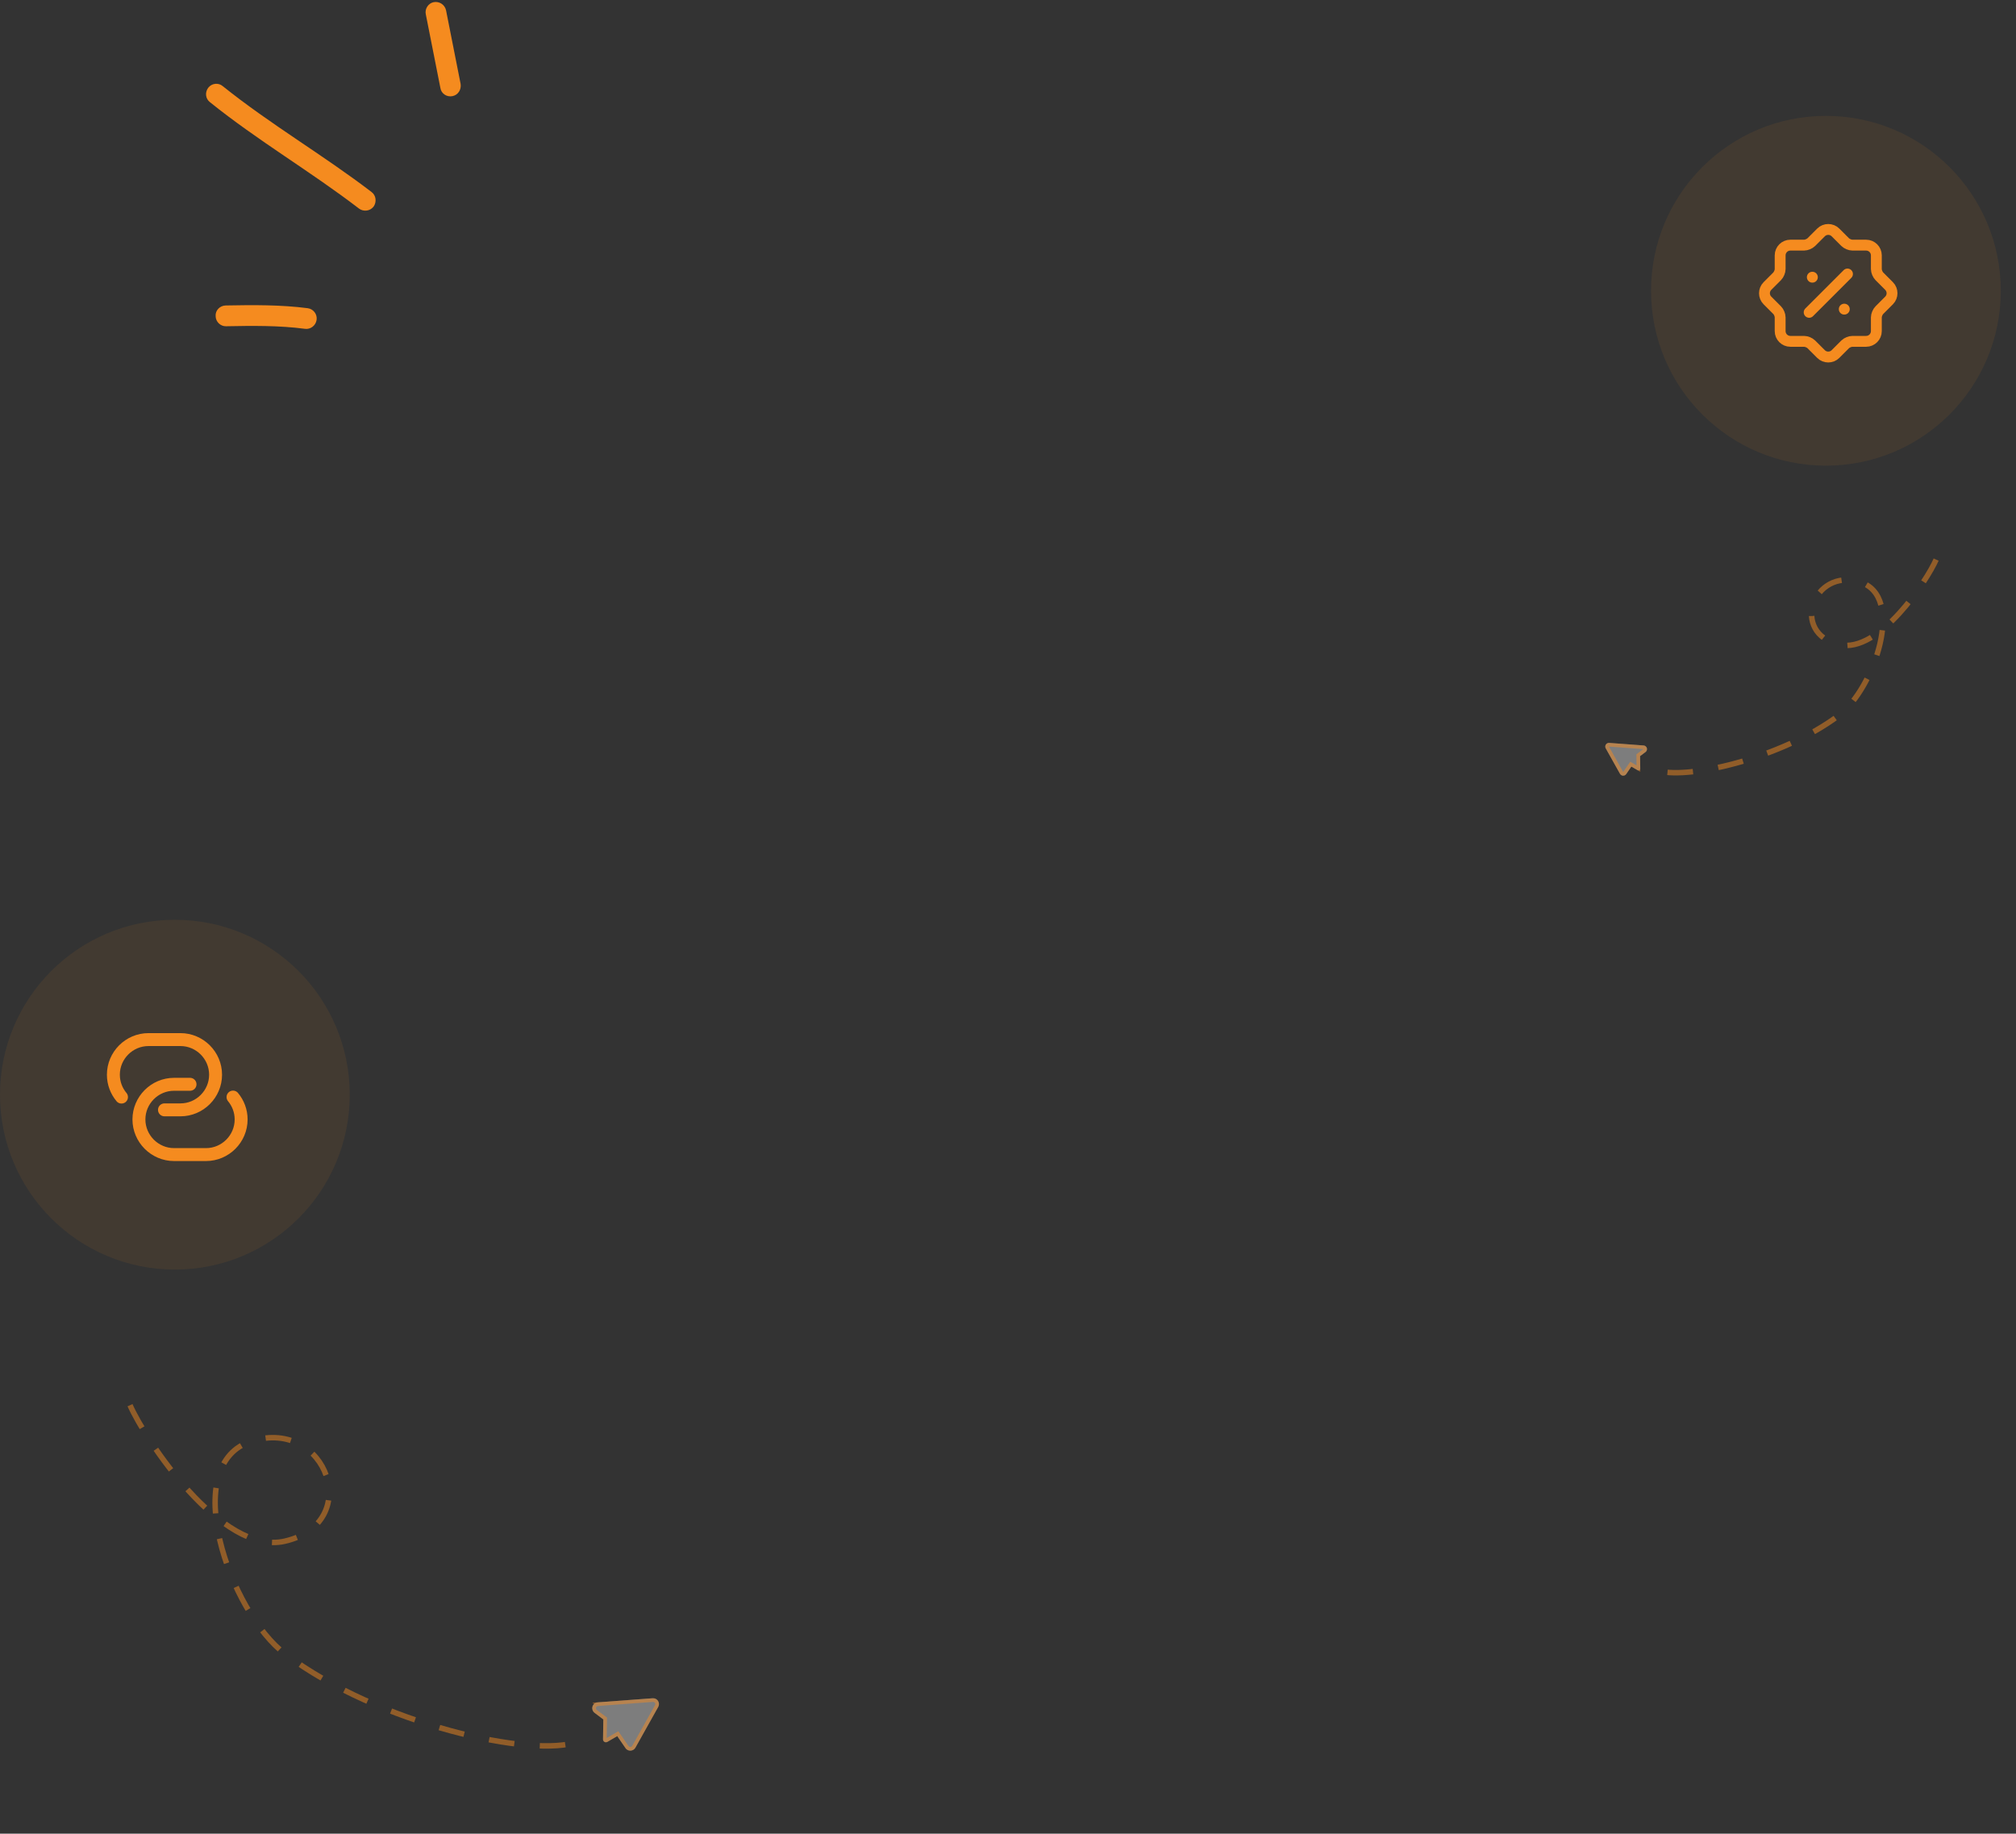 <svg width="265" height="241" viewBox="0 0 265 241" fill="none" xmlns="http://www.w3.org/2000/svg">
<rect x="0" y="0" width="265" height="241" fill="#333333" stroke="none"/>
<path d="M17.092 184.688C19.027 189.118 29.092 204.47 37.43 202.561C47.852 200.175 42.99 186.398 33.169 189.371C23.347 192.343 30.161 211.889 37.52 217.412C49.8 226.626 70.142 231.158 75.993 228.888" stroke="#F58B1F" stroke-opacity="0.48" stroke-width="0.72" stroke-dasharray="3.36 3.36"/>
<path d="M82.619 230.052C82.458 230 82.319 229.897 82.224 229.757L81.139 228.18L79.831 228.937C79.773 228.971 79.708 228.988 79.642 228.988C79.575 228.988 79.51 228.97 79.453 228.936C79.395 228.903 79.348 228.854 79.315 228.796C79.283 228.738 79.266 228.673 79.267 228.606L79.308 225.985L78.156 225.12C78.031 225.026 77.938 224.897 77.889 224.749C77.84 224.602 77.837 224.442 77.88 224.293C77.923 224.143 78.011 224.011 78.132 223.912C78.252 223.814 78.4 223.755 78.555 223.742L85.793 223.203C85.931 223.192 86.07 223.219 86.194 223.281C86.318 223.343 86.423 223.437 86.498 223.554C86.573 223.67 86.614 223.805 86.619 223.944C86.623 224.082 86.59 224.219 86.522 224.341L83.524 229.697C83.436 229.851 83.299 229.97 83.134 230.035C82.969 230.1 82.787 230.105 82.619 230.052Z" fill="white" fill-opacity="0.36"/>
<path d="M86.087 223.496C86.151 223.528 86.208 223.572 86.254 223.626L86.296 223.683C86.347 223.764 86.376 223.856 86.379 223.951C86.382 224.046 86.359 224.14 86.313 224.223L83.314 229.579C83.254 229.685 83.16 229.767 83.046 229.811C82.933 229.856 82.808 229.859 82.692 229.822C82.609 229.795 82.535 229.75 82.476 229.688L82.421 229.622L81.337 228.044L81.21 227.861L81.018 227.972L79.711 228.73C79.69 228.742 79.666 228.748 79.642 228.748C79.618 228.748 79.595 228.741 79.574 228.729C79.554 228.717 79.537 228.7 79.525 228.679C79.519 228.669 79.514 228.657 79.511 228.645L79.507 228.61L79.548 225.989L79.55 225.866L79.453 225.793L78.3 224.928C78.215 224.864 78.151 224.774 78.117 224.673C78.083 224.572 78.081 224.463 78.11 224.36C78.14 224.257 78.201 224.165 78.284 224.098C78.366 224.03 78.468 223.99 78.574 223.981L78.573 223.98L85.811 223.442L85.811 223.441C85.906 223.434 86.002 223.453 86.087 223.496Z" stroke="#F58B1F" stroke-opacity="0.48" stroke-width="0.48"/>
<path d="M254.501 73.549C253.29 76.32 246.994 85.923 241.779 84.729C235.259 83.237 238.301 74.619 244.444 76.478C250.588 78.337 246.326 90.564 241.722 94.018C234.041 99.782 221.317 102.617 217.657 101.197" stroke="#F58B1F" stroke-opacity="0.48" stroke-width="0.72" stroke-dasharray="3.36 3.36"/>
<path d="M213.512 101.925C213.613 101.892 213.7 101.828 213.76 101.74L214.438 100.753L215.256 101.228C215.292 101.248 215.333 101.259 215.375 101.259C215.416 101.259 215.457 101.248 215.493 101.227C215.529 101.206 215.558 101.176 215.579 101.139C215.599 101.103 215.609 101.062 215.609 101.02L215.583 99.38L216.304 98.839C216.382 98.781 216.44 98.7 216.471 98.608C216.502 98.515 216.504 98.416 216.476 98.322C216.449 98.229 216.394 98.145 216.319 98.084C216.244 98.022 216.151 97.985 216.054 97.978L211.527 97.64C211.44 97.633 211.354 97.65 211.276 97.689C211.198 97.728 211.133 97.787 211.086 97.86C211.039 97.933 211.013 98.017 211.01 98.104C211.008 98.19 211.028 98.276 211.071 98.352L212.946 101.703C213.001 101.799 213.087 101.874 213.19 101.914C213.293 101.954 213.407 101.958 213.512 101.925Z" fill="white" fill-opacity="0.36"/>
<path d="M211.383 97.903C211.344 97.923 211.311 97.953 211.288 97.989C211.265 98.025 211.252 98.068 211.25 98.111C211.249 98.154 211.259 98.197 211.279 98.235L213.155 101.585C213.182 101.633 213.225 101.671 213.277 101.691C213.329 101.711 213.386 101.712 213.44 101.696L213.508 101.66L213.561 101.605L213.562 101.604L214.24 100.617L214.366 100.435L214.559 100.545L215.369 101.015L215.343 99.384L215.341 99.262L215.439 99.188L216.16 98.647C216.199 98.618 216.228 98.578 216.243 98.532C216.259 98.486 216.259 98.436 216.246 98.389C216.232 98.343 216.205 98.3 216.168 98.27C216.13 98.239 216.085 98.22 216.037 98.216L216.036 98.217L211.508 97.88C211.465 97.876 211.422 97.884 211.383 97.903Z" stroke="#F58B1F" stroke-opacity="0.48" stroke-width="0.48"/>
<path opacity="0.08" d="M22.986 166.861C35.681 166.861 45.972 156.57 45.972 143.875C45.972 131.18 35.681 120.889 22.986 120.889C10.291 120.889 0 131.18 0 143.875C0 156.57 10.291 166.861 22.986 166.861Z" fill="#F58B1F"/>
<path d="M15.97 144.19C15.306 143.392 14.903 142.368 14.903 141.251C14.903 138.715 16.977 136.633 19.521 136.633H23.72C26.256 136.633 28.338 138.715 28.338 141.251C28.338 143.787 26.264 145.869 23.72 145.869H21.62" stroke="#F58B1F" stroke-width="1.7" stroke-linecap="round" stroke-linejoin="round"/>
<path d="M30.63 144.19C31.294 144.987 31.697 146.012 31.697 147.128C31.697 149.664 29.623 151.747 27.079 151.747H22.88C20.344 151.747 18.262 149.664 18.262 147.128C18.262 144.593 20.336 142.51 22.88 142.51H24.979" stroke="#F58B1F" stroke-width="1.7" stroke-linecap="round" stroke-linejoin="round"/>
<path opacity="0.08" d="M240.014 61.203C252.709 61.203 263 50.911 263 38.217C263 25.522 252.709 15.23 240.014 15.23C227.319 15.23 217.028 25.522 217.028 38.217C217.028 50.911 227.319 61.203 240.014 61.203Z" fill="#F58B1F"/>
<path d="M233.603 40.766L232.327 39.489C231.806 38.969 231.806 38.112 232.327 37.592L233.603 36.315C233.821 36.097 233.998 35.669 233.998 35.366V33.561C233.998 32.822 234.602 32.218 235.341 32.218H237.146C237.449 32.218 237.877 32.041 238.095 31.823L239.372 30.547C239.892 30.026 240.749 30.026 241.269 30.547L242.546 31.823C242.764 32.041 243.192 32.218 243.494 32.218H245.3C246.039 32.218 246.643 32.822 246.643 33.561V35.366C246.643 35.669 246.82 36.097 247.038 36.315L248.314 37.592C248.835 38.112 248.835 38.969 248.314 39.489L247.038 40.766C246.82 40.984 246.643 41.412 246.643 41.714V43.52C246.643 44.259 246.039 44.863 245.3 44.863H243.494C243.192 44.863 242.764 45.039 242.546 45.258L241.269 46.534C240.749 47.055 239.892 47.055 239.372 46.534L238.095 45.258C237.877 45.039 237.449 44.863 237.146 44.863H235.341C234.602 44.863 233.998 44.259 233.998 43.52V41.714C233.998 41.404 233.821 40.975 233.603 40.766Z" stroke="#F58B1F" stroke-width="1.428" stroke-linecap="round" stroke-linejoin="round"/>
<path d="M237.811 41.05L242.849 36.012" stroke="#F58B1F" stroke-width="1.428" stroke-linecap="round" stroke-linejoin="round"/>
<path d="M242.424 40.631H242.431" stroke="#F58B1F" stroke-width="1.428" stroke-linecap="round" stroke-linejoin="round"/>
<path d="M238.226 36.432H238.234" stroke="#F58B1F" stroke-width="1.428" stroke-linecap="round" stroke-linejoin="round"/>
<path fill-rule="evenodd" clip-rule="evenodd" d="M40.46 40.509C36.887 40.044 33.224 40.083 29.674 40.148C28.91 40.164 28.29 40.791 28.345 41.537C28.347 42.292 28.983 42.889 29.693 42.88C33.133 42.815 36.685 42.764 40.092 43.217C40.818 43.317 41.508 42.79 41.617 42.041C41.726 41.293 41.187 40.61 40.46 40.509Z" fill="#F58B1F"/>
<path fill-rule="evenodd" clip-rule="evenodd" d="M48.837 25.235C42.482 20.372 35.537 16.343 29.267 11.312C28.704 10.839 27.843 10.936 27.381 11.523C26.92 12.11 26.992 12.973 27.608 13.438C33.881 18.486 40.828 22.531 47.186 27.41C47.8 27.863 48.658 27.744 49.117 27.143C49.523 26.55 49.451 25.687 48.837 25.235Z" fill="#F58B1F"/>
<path fill-rule="evenodd" clip-rule="evenodd" d="M55.973 1.888C56.611 5.112 57.249 8.336 57.888 11.56C57.997 12.304 58.725 12.784 59.47 12.637C60.215 12.491 60.658 11.778 60.548 11.034C59.909 7.805 59.27 4.576 58.631 1.347C58.468 0.611 57.741 0.135 56.996 0.286C56.306 0.429 55.81 1.152 55.973 1.888Z" fill="#F58B1F"/>
</svg>
